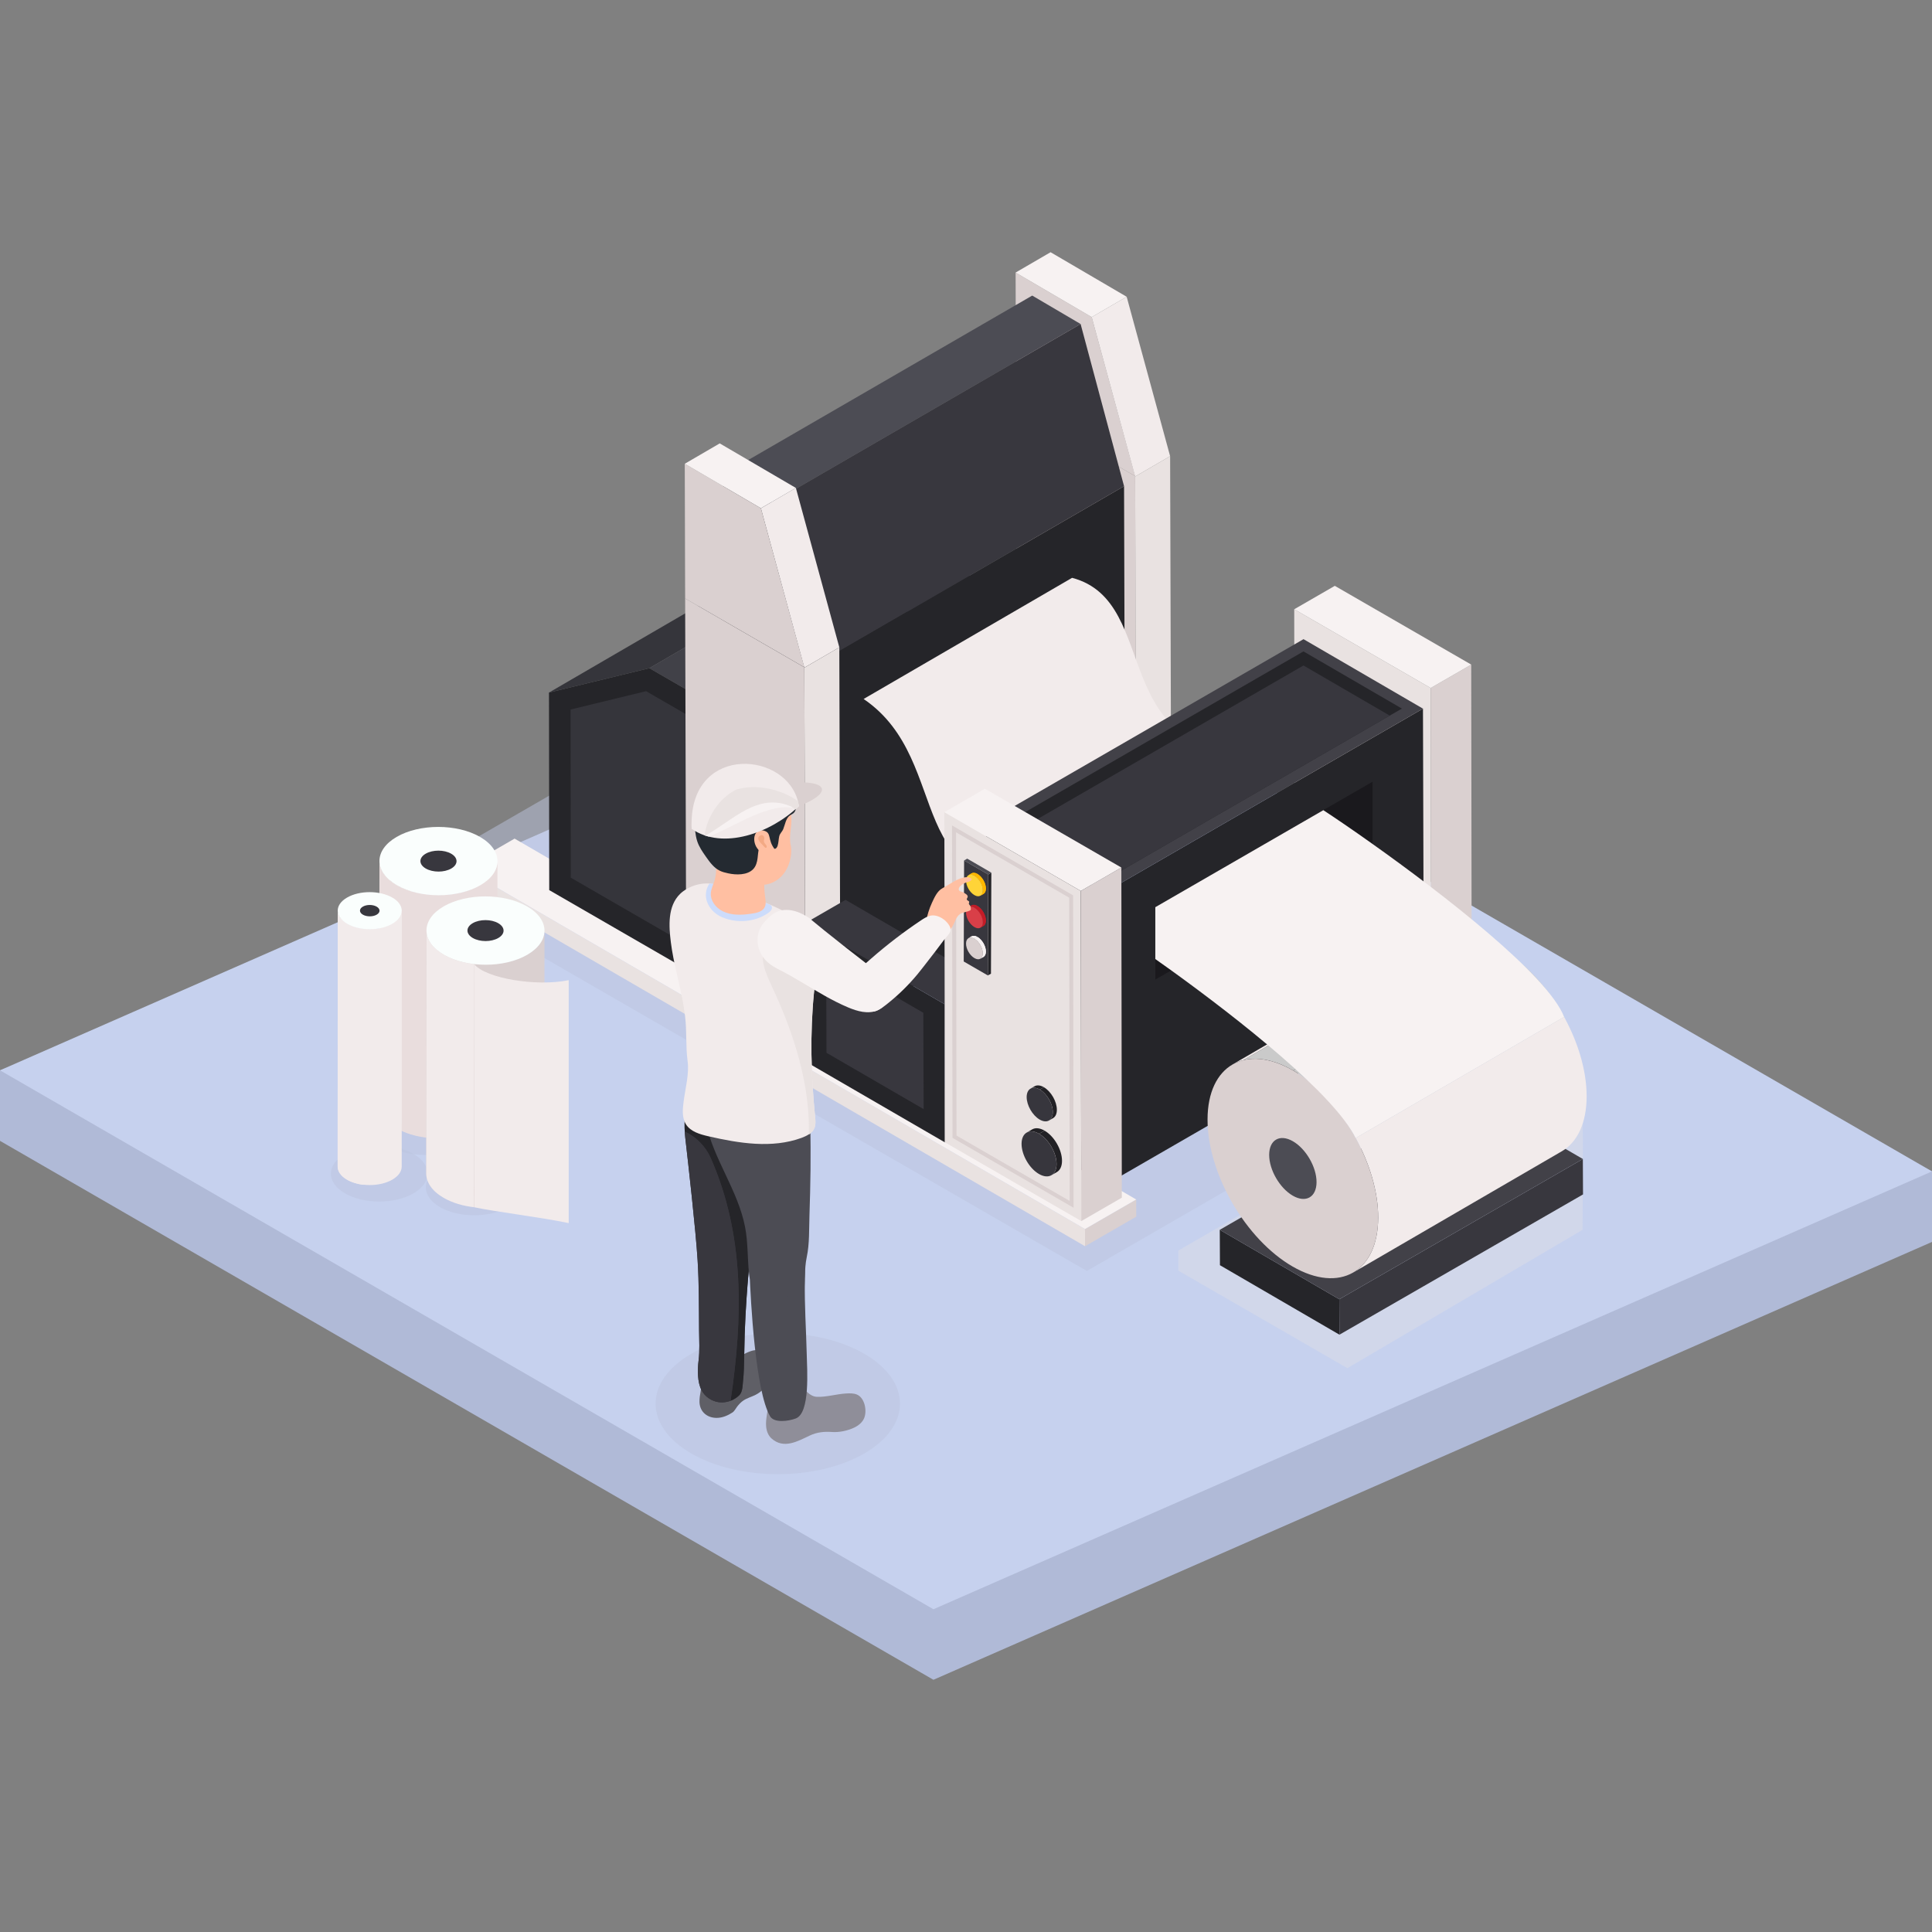 <?xml version="1.0" encoding="UTF-8"?>
<svg id="Layer_1" data-name="Layer 1" xmlns="http://www.w3.org/2000/svg" xmlns:xlink="http://www.w3.org/1999/xlink" version="1.1" viewBox="0 0 458 458">
  <rect x="0" y="0" width="458" height="458" fill="#808080" stroke="none"/>
  <defs>
    <style>
      .cls-1 {
        fill: #ffbfa2;
      }

      .cls-1, .cls-2, .cls-3, .cls-4, .cls-5, .cls-6, .cls-7, .cls-8, .cls-9, .cls-10, .cls-11, .cls-12, .cls-13, .cls-14, .cls-15, .cls-16, .cls-17, .cls-18, .cls-19, .cls-20, .cls-21, .cls-22, .cls-23, .cls-24, .cls-25, .cls-26, .cls-27, .cls-28, .cls-29, .cls-30, .cls-31, .cls-32, .cls-33 {
        stroke-width: 0px;
      }

      .cls-2 {
        fill: #1a191d;
      }

      .cls-3 {
        fill: #414148;
      }

      .cls-4 {
        fill: #38373e;
      }

      .cls-34 {
        clip-path: url(#clippath);
      }

      .cls-5 {
        fill: none;
      }

      .cls-6 {
        fill: #cacaca;
      }

      .cls-7 {
        fill: #fafefd;
      }

      .cls-8 {
        fill: #252529;
      }

      .cls-9 {
        fill: #f7f2f2;
      }

      .cls-10 {
        fill: #f2ebeb;
      }

      .cls-11 {
        fill: #424148;
      }

      .cls-12 {
        fill: #4c4c54;
      }

      .cls-13 {
        fill: #d93f48;
      }

      .cls-14 {
        fill: #ffb700;
      }

      .cls-15 {
        fill: #8f8e99;
      }

      .cls-16 {
        fill: #bcc5df;
        opacity: .5;
      }

      .cls-16, .cls-23 {
        mix-blend-mode: multiply;
      }

      .cls-16, .cls-23, .cls-35 {
        isolation: isolate;
      }

      .cls-17 {
        fill: #b0bad7;
      }

      .cls-36 {
        clip-path: url(#clippath-1);
      }

      .cls-37 {
        clip-path: url(#clippath-4);
      }

      .cls-38 {
        clip-path: url(#clippath-3);
      }

      .cls-39 {
        clip-path: url(#clippath-2);
      }

      .cls-40 {
        clip-path: url(#clippath-7);
      }

      .cls-41 {
        clip-path: url(#clippath-8);
      }

      .cls-42 {
        clip-path: url(#clippath-6);
      }

      .cls-43 {
        clip-path: url(#clippath-5);
      }

      .cls-44 {
        clip-path: url(#clippath-9);
      }

      .cls-18 {
        fill: #5f5f66;
      }

      .cls-19 {
        fill: #37363d;
      }

      .cls-20 {
        fill: #29292d;
      }

      .cls-21 {
        fill: #e9dddd;
      }

      .cls-45 {
        clip-path: url(#clippath-12);
      }

      .cls-46 {
        clip-path: url(#clippath-10);
      }

      .cls-47 {
        clip-path: url(#clippath-11);
      }

      .cls-22 {
        fill: #35353b;
      }

      .cls-23 {
        opacity: .3;
      }

      .cls-23, .cls-26 {
        fill: #e9e2e1;
      }

      .cls-24 {
        fill: #f3a984;
      }

      .cls-25 {
        fill: #242a31;
      }

      .cls-27 {
        fill: #c31c27;
      }

      .cls-28 {
        fill: #cddcfb;
      }

      .cls-29 {
        fill: #ffd438;
      }

      .cls-30 {
        fill: #c6d1ee;
      }

      .cls-31 {
        fill: #dad0d0;
      }

      .cls-32 {
        fill: #fff;
      }

      .cls-33 {
        fill: #222125;
      }
    </style>
    <clipPath id="clippath">
      <path class="cls-5" d="M153.94,158.4l56.74-32.99c-9.29,2.26-14.5,3.52-23.8,5.78l-56.74,32.99c9.29-2.26,14.51-3.52,23.8-5.78Z"/>
    </clipPath>
    <clipPath id="clippath-1">
      <path class="cls-5" d="M244.67,267.74l-1.29.75c.75-.44,1.8-.38,2.95.29l1.29-.75c-1.15-.67-2.2-.73-2.95-.29Z"/>
    </clipPath>
    <clipPath id="clippath-2">
      <path class="cls-5" d="M249.26,278.6l1.29-.75c.74-.43,1.21-1.35,1.21-2.66,0-2.63-1.84-5.84-4.14-7.16l-1.29.75c2.29,1.32,4.14,4.53,4.14,7.16,0,1.31-.47,2.23-1.21,2.66Z"/>
    </clipPath>
    <clipPath id="clippath-3">
      <path class="cls-5" d="M245.25,257.51l-.96.56c.56-.33,1.34-.28,2.2.22l.96-.56c-.86-.5-1.64-.54-2.2-.22Z"/>
    </clipPath>
    <clipPath id="clippath-4">
      <path class="cls-5" d="M248.68,265.63l.96-.56c.56-.32.9-1.01.9-1.99,0-1.97-1.38-4.36-3.09-5.35l-.96.56c1.71.99,3.1,3.39,3.09,5.35,0,.98-.35,1.66-.9,1.99Z"/>
    </clipPath>
    <clipPath id="clippath-5">
      <path class="cls-5" d="M341.58,223.64l-49.42,28.72c3.68-2.14,8.77-1.84,14.39,1.41l49.42-28.72c-5.62-3.25-10.71-3.55-14.39-1.41h0Z"/>
    </clipPath>
    <clipPath id="clippath-6">
      <path class="cls-5" d="M320.81,301.65l49.42-28.72c3.63-2.11,5.88-6.6,5.9-12.97.04-12.83-8.99-28.46-20.16-34.91l-49.42,28.72c11.17,6.45,20.19,22.08,20.16,34.91-.02,6.38-2.27,10.86-5.9,12.97Z"/>
    </clipPath>
    <clipPath id="clippath-7">
      <path class="cls-5" d="M229.59,215.05l.72-.42c.36-.21.87-.18,1.42.14l-.72.42c-.56-.32-1.06-.35-1.42-.14Z"/>
    </clipPath>
    <clipPath id="clippath-8">
      <path class="cls-5" d="M233.14,219.51l-.72.42c.36-.21.58-.65.58-1.28,0-1.27-.89-2.82-1.99-3.45l.72-.42c1.1.64,1.99,2.18,1.99,3.45,0,.63-.22,1.07-.58,1.28Z"/>
    </clipPath>
    <clipPath id="clippath-9">
      <path class="cls-5" d="M229.59,222.4l.72-.42c.36-.21.87-.18,1.42.14l-.72.42c-.56-.32-1.06-.35-1.42-.14Z"/>
    </clipPath>
    <clipPath id="clippath-10">
      <path class="cls-5" d="M233.14,226.85l-.72.42c.36-.21.58-.65.58-1.28,0-1.27-.89-2.82-1.99-3.45l.72-.42c1.1.64,1.99,2.18,1.99,3.45,0,.63-.22,1.07-.58,1.28Z"/>
    </clipPath>
    <clipPath id="clippath-11">
      <path class="cls-5" d="M229.59,207.46l.72-.42c.36-.21.87-.18,1.42.14l-.72.42c-.56-.32-1.06-.35-1.42-.14Z"/>
    </clipPath>
    <clipPath id="clippath-12">
      <path class="cls-5" d="M233.14,211.92l-.72.42c.36-.21.58-.65.58-1.28,0-1.27-.89-2.81-1.99-3.45l.72-.42c1.1.64,1.99,2.18,1.99,3.45,0,.63-.22,1.08-.58,1.28Z"/>
    </clipPath>
  </defs>
  <g class="cls-35">
    <g id="Layer_1-2" data-name="Layer 1">
      <g>
        <g>
          <polygon class="cls-17" points="0 270.45 221.28 398.21 458 294.41 458 277.69 236.72 166.65 0 253.73 0 270.45"/>
          <polygon class="cls-30" points="0 253.73 221.28 381.49 458 277.69 236.72 149.93 0 253.73"/>
        </g>
        <g>
          <path class="cls-16" d="M96.27,208.2l161.38,93.09,47.4-27.37c.03-4.53.04-15.24.07-19.77l-.03-7.69-144.42-75.44-64.4,37.18h0Z"/>
          <path class="cls-23" d="M279.32,296.46l75-43.29,20.89,10.91.03,7.69c-.03,4.53-.04,15.24-.07,19.77l-55.76,32.8-40.08-23.12v-4.75h-.01Z"/>
          <g class="cls-35">
            <polygon class="cls-8" points="289.16 291.54 289.2 299.93 317.53 316.4 317.49 308 289.16 291.54"/>
            <polygon class="cls-4" points="317.49 308 317.53 316.4 375.27 283.15 375.23 274.75 317.49 308"/>
            <polygon class="cls-11" points="289.16 291.54 317.49 308 375.23 274.75 346.9 258.29 289.16 291.54"/>
          </g>
          <g class="cls-35">
            <polygon class="cls-26" points="109.85 205.81 109.86 209.89 257.22 295.43 257.21 291.36 109.85 205.81"/>
            <polygon class="cls-31" points="257.21 291.36 257.22 295.43 269.36 288.43 269.35 284.35 257.21 291.36"/>
            <polygon class="cls-9" points="109.85 205.81 257.21 291.36 269.35 284.35 121.99 198.8 109.85 205.81"/>
          </g>
          <g class="cls-35">
            <g class="cls-35">
              <g class="cls-34">
                <g class="cls-35">
                  <path class="cls-22" d="M153.94,158.4l56.74-32.99c-9.29,2.26-14.5,3.52-23.8,5.78l-56.74,32.99c9.29-2.26,14.51-3.52,23.8-5.78h0Z"/>
                </g>
              </g>
            </g>
            <polygon class="cls-20" points="181.98 240.91 238.72 207.92 238.72 141.6 181.98 174.59 181.98 240.91"/>
            <polygon class="cls-3" points="181.98 174.59 238.72 141.6 210.68 125.41 153.94 158.4 181.98 174.59"/>
            <g>
              <polygon class="cls-8" points="153.94 158.4 130.14 164.18 130.2 211.01 181.98 240.91 181.98 174.59 153.94 158.4"/>
              <polygon class="cls-22" points="176.87 177.54 153.16 163.85 135.26 168.2 135.31 208.06 176.87 232.06 176.87 177.54"/>
            </g>
          </g>
          <g>
            <g>
              <g>
                <polygon class="cls-31" points="240.76 64.61 258.8 75.17 269.1 112.87 240.85 96.55 240.76 64.61"/>
                <polygon class="cls-31" points="269.1 112.87 269.37 206.31 241.11 190 240.85 96.55 269.1 112.87"/>
              </g>
              <polygon class="cls-10" points="258.8 75.17 267.09 70.35 277.39 108.14 269.1 112.96 258.8 75.17"/>
              <polygon class="cls-26" points="277.39 108.14 277.66 201.49 269.37 206.31 269.1 112.96 277.39 108.14"/>
              <polygon class="cls-9" points="240.76 64.61 258.8 75.17 267.09 70.35 249.05 59.79 240.76 64.61"/>
            </g>
            <g>
              <polygon class="cls-8" points="171.43 112.49 171.79 234.62 193.47 247.22 217.63 147.44 182.9 114.29 171.43 112.49"/>
              <polygon class="cls-12" points="171.43 112.49 182.9 119.22 256.17 76.81 244.7 70.07 171.43 112.49"/>
              <g>
                <polygon class="cls-4" points="182.9 119.22 256.17 76.81 266.47 115.26 193.2 157.68 182.9 119.22"/>
                <polygon class="cls-8" points="266.47 115.26 266.73 204.8 193.46 247.22 193.2 157.68 266.47 115.26"/>
              </g>
            </g>
            <g>
              <g>
                <polygon class="cls-31" points="162.33 109.94 180.38 120.49 190.68 158.19 162.42 141.87 162.33 109.94"/>
                <polygon class="cls-31" points="190.68 158.19 190.94 251.64 162.69 235.32 162.42 141.87 190.68 158.19"/>
              </g>
              <polygon class="cls-10" points="180.38 120.49 188.67 115.67 198.97 153.46 190.68 158.28 180.38 120.49"/>
              <polygon class="cls-26" points="198.97 153.46 199.23 246.81 190.94 251.64 190.68 158.28 198.97 153.46"/>
              <polygon class="cls-9" points="162.33 109.94 180.38 120.49 188.67 115.67 170.62 105.11 162.33 109.94"/>
            </g>
          </g>
          <path class="cls-10" d="M300.87,179.03c-39.36,1.27-24.93-36.28-46.72-42.05l-49.42,28.72c22.06,14.99,8.03,48.55,46.72,42.05l49.42-28.72Z"/>
          <g class="cls-35">
            <polygon class="cls-8" points="190.83 218.87 190.94 251.64 223.98 270.8 223.87 238.03 190.83 218.87"/>
            <polygon class="cls-4" points="195.85 226.73 195.93 249.58 218.96 262.93 218.88 240.09 195.85 226.73"/>
            <polygon class="cls-4" points="223.87 238.03 223.98 270.8 233.59 265.25 233.48 232.48 223.87 238.03"/>
            <polygon class="cls-4" points="190.83 218.87 223.87 238.03 233.48 232.48 200.44 213.32 190.83 218.87"/>
          </g>
          <g class="cls-35">
            <polygon class="cls-26" points="306.81 144.43 306.93 222.69 339.27 241.36 339.16 163.1 306.81 144.43"/>
            <polygon class="cls-31" points="339.16 163.1 339.27 241.36 348.88 235.81 348.77 157.55 339.16 163.1"/>
            <polygon class="cls-9" points="306.81 144.43 339.16 163.1 348.77 157.55 316.43 138.88 306.81 144.43"/>
          </g>
          <g class="cls-35">
            <polygon class="cls-8" points="233.72 194.99 233.91 264.32 262.24 280.78 262.05 211.45 233.72 194.99"/>
            <polygon class="cls-8" points="262.05 211.45 262.24 280.78 337.53 237.32 337.33 167.99 262.05 211.45"/>
            <polygon class="cls-2" points="273.88 215.05 273.88 232.22 277.66 230.04 325.39 202.48 325.39 185.31 313.7 192.05 273.88 215.05"/>
            <g>
              <polygon class="cls-11" points="233.72 194.99 262.05 211.45 337.33 167.99 309.01 151.52 233.72 194.99"/>
              <polygon class="cls-8" points="238.72 195 241.61 196.67 262.05 208.56 329.45 169.64 332.34 167.98 309 154.42 238.72 195"/>
              <polygon class="cls-4" points="241.61 196.67 262.05 208.56 329.45 169.64 309 157.76 241.61 196.67"/>
            </g>
          </g>
          <g class="cls-35">
            <g>
              <polygon class="cls-26" points="223.87 192.53 223.99 270.79 256.33 289.47 256.21 211.21 223.87 192.53"/>
              <path class="cls-31" d="M225.8,269.74l-.11-74.06,28.7,16.57.11,74.06-28.7-16.57ZM226.64,197.31l.11,71.89,26.82,15.49-.11-71.89-26.82-15.49h0Z"/>
            </g>
            <polygon class="cls-31" points="256.21 211.21 256.33 289.47 265.94 283.92 265.83 205.66 256.21 211.21"/>
            <polygon class="cls-9" points="223.87 192.53 256.21 211.21 265.83 205.66 233.48 186.98 223.87 192.53"/>
          </g>
          <g class="cls-35">
            <g class="cls-35">
              <g class="cls-36">
                <g class="cls-35">
                  <path class="cls-33" d="M246.33,268.78l1.29-.75c-1.15-.67-2.2-.73-2.95-.29l-1.29.75c.75-.44,1.8-.38,2.95.29h0Z"/>
                </g>
              </g>
            </g>
            <g class="cls-35">
              <g class="cls-39">
                <g class="cls-35">
                  <path class="cls-33" d="M249.26,278.6l1.29-.75c.74-.43,1.21-1.35,1.21-2.66,0-2.63-1.84-5.84-4.14-7.16l-1.29.75c2.29,1.32,4.14,4.53,4.14,7.16,0,1.31-.47,2.23-1.21,2.66h0Z"/>
                </g>
              </g>
            </g>
            <path class="cls-19" d="M246.33,268.78c-2.29-1.32-4.15-.26-4.16,2.37,0,2.63,1.84,5.84,4.13,7.16,2.29,1.32,4.15.26,4.16-2.37,0-2.63-1.84-5.84-4.14-7.16h0Z"/>
          </g>
          <g class="cls-35">
            <g class="cls-35">
              <g class="cls-38">
                <g class="cls-35">
                  <path class="cls-33" d="M246.49,258.29l.96-.56c-.86-.5-1.64-.54-2.2-.22l-.96.56c.56-.33,1.34-.28,2.2.22h0Z"/>
                </g>
              </g>
            </g>
            <g class="cls-35">
              <g class="cls-37">
                <g class="cls-35">
                  <path class="cls-33" d="M248.68,265.63l.96-.56c.56-.32.9-1.01.9-1.99,0-1.97-1.38-4.36-3.09-5.35l-.96.56c1.71.99,3.1,3.39,3.09,5.35,0,.98-.35,1.66-.9,1.99h0Z"/>
                </g>
              </g>
            </g>
            <path class="cls-19" d="M246.49,258.29c-1.71-.99-3.1-.19-3.11,1.77,0,1.97,1.38,4.36,3.09,5.35,1.71.99,3.11.19,3.11-1.77s-1.38-4.36-3.09-5.35Z"/>
          </g>
          <g>
            <g class="cls-35">
              <g class="cls-35">
                <g class="cls-43">
                  <g class="cls-35">
                    <path class="cls-6" d="M306.55,253.77l49.42-28.72c-4.41-2.55-8.5-3.28-11.84-2.44l-49.42,28.72c3.33-.84,7.42-.1,11.83,2.44h.01Z"/>
                    <path class="cls-10" d="M294.71,251.33l49.42-28.72c-.91.23-1.77.58-2.55,1.03l-49.42,28.72c.79-.46,1.64-.81,2.55-1.03h0Z"/>
                  </g>
                </g>
              </g>
              <g class="cls-35">
                <g class="cls-42">
                  <g class="cls-35">
                    <path class="cls-10" d="M320.81,301.65l49.42-28.72c3.63-2.11,5.88-6.6,5.9-12.97.02-6.1-2.01-12.82-5.34-18.9l-49.42,28.72c3.33,6.07,5.36,12.8,5.34,18.9-.02,6.38-2.27,10.86-5.9,12.97h0Z"/>
                    <path class="cls-6" d="M321.37,269.78l49.42-28.72c-3.68-6.71-8.95-12.63-14.82-16.02l-49.42,28.72c5.86,3.39,11.14,9.3,14.82,16.02h0Z"/>
                  </g>
                </g>
              </g>
              <path class="cls-31" d="M306.55,253.77c-11.17-6.45-20.25-1.27-20.29,11.56-.04,12.83,8.99,28.46,20.16,34.91s20.25,1.27,20.29-11.56-8.99-28.46-20.16-34.91h0Z"/>
              <path class="cls-12" d="M306.5,270.55c-3.1-1.79-5.62-.35-5.63,3.21s2.5,7.9,5.6,9.69,5.62.35,5.63-3.21-2.5-7.9-5.6-9.69Z"/>
            </g>
            <path class="cls-9" d="M273.88,215.05v12.3c1.21.85,2.47,1.75,3.78,2.69,16.05,11.58,38.58,29.33,43.71,39.75l49.42-28.72c-3.85-9.93-28.79-29.19-45.4-40.99-4.85-3.45-8.99-6.26-11.68-8.02l-39.82,22.99h0Z"/>
          </g>
          <g>
            <g class="cls-35">
              <polygon class="cls-8" points="234.18 231.24 234.92 230.82 235.01 206.87 234.27 207.3 234.18 231.24"/>
              <polygon class="cls-12" points="234.27 207.3 235.01 206.87 229.29 203.55 228.55 203.98 234.27 207.3"/>
              <polygon class="cls-4" points="228.55 203.98 228.46 227.93 234.18 231.24 234.27 207.3 228.55 203.98"/>
            </g>
            <g class="cls-35">
              <g class="cls-35">
                <path class="cls-27" d="M229.59,215.05l.72-.42c.36-.21.87-.18,1.42.14l-.72.42c-.56-.32-1.06-.35-1.42-.14Z"/>
                <g class="cls-40">
                  <g class="cls-35">
                    <path class="cls-27" d="M229.59,215.05l.72-.42c.36-.21.87-.18,1.42.14l-.72.42c-.56-.32-1.06-.35-1.42-.14h0Z"/>
                  </g>
                </g>
              </g>
              <g class="cls-35">
                <path class="cls-27" d="M233.14,219.51l-.72.42c.36-.21.58-.65.58-1.28,0-1.27-.89-2.82-1.99-3.45l.72-.42c1.1.64,1.99,2.18,1.99,3.45,0,.63-.22,1.07-.58,1.28Z"/>
                <g class="cls-41">
                  <g class="cls-35">
                    <path class="cls-27" d="M231.01,215.19l.72-.42c1.1.64,1.99,2.18,1.99,3.45,0,.63-.22,1.07-.58,1.28l-.72.42c.36-.21.58-.65.58-1.28,0-1.27-.89-2.82-1.99-3.45h0Z"/>
                  </g>
                </g>
              </g>
              <path class="cls-13" d="M231.01,215.19c1.1.64,1.99,2.18,1.99,3.45s-.9,1.78-2,1.14c-1.11-.64-2-2.18-1.99-3.45,0-1.27.9-1.78,2.01-1.14h0Z"/>
            </g>
            <g class="cls-35">
              <g class="cls-35">
                <path class="cls-9" d="M229.59,222.4l.72-.42c.36-.21.87-.18,1.42.14l-.72.42c-.56-.32-1.06-.35-1.42-.14Z"/>
                <g class="cls-44">
                  <g class="cls-35">
                    <path class="cls-9" d="M229.59,222.4l.72-.42c.36-.21.87-.18,1.42.14l-.72.42c-.56-.32-1.06-.35-1.42-.14h0Z"/>
                  </g>
                </g>
              </g>
              <g class="cls-35">
                <path class="cls-9" d="M233.14,226.85l-.72.42c.36-.21.58-.65.58-1.28,0-1.27-.89-2.82-1.99-3.45l.72-.42c1.1.64,1.99,2.18,1.99,3.45,0,.63-.22,1.07-.58,1.28Z"/>
                <g class="cls-46">
                  <g class="cls-35">
                    <path class="cls-9" d="M231.01,222.54l.72-.42c1.1.64,1.99,2.18,1.99,3.45,0,.63-.22,1.07-.58,1.28l-.72.42c.36-.21.58-.65.58-1.28,0-1.27-.89-2.82-1.99-3.45h0Z"/>
                  </g>
                </g>
              </g>
              <path class="cls-31" d="M231.01,222.54c1.1.64,1.99,2.18,1.99,3.45s-.9,1.78-2,1.14c-1.11-.64-2-2.18-1.99-3.45,0-1.27.9-1.78,2.01-1.14h0Z"/>
            </g>
            <g class="cls-35">
              <g class="cls-35">
                <path class="cls-14" d="M229.59,207.46l.72-.42c.36-.21.87-.18,1.42.14l-.72.42c-.56-.32-1.06-.35-1.42-.14Z"/>
                <g class="cls-47">
                  <g class="cls-35">
                    <path class="cls-14" d="M229.59,207.46l.72-.42c.36-.21.87-.18,1.42.14l-.72.42c-.56-.32-1.06-.35-1.42-.14h0Z"/>
                  </g>
                </g>
              </g>
              <g class="cls-35">
                <path class="cls-14" d="M233.14,211.92l-.72.42c.36-.21.58-.65.58-1.28,0-1.27-.89-2.81-1.99-3.45l.72-.42c1.1.64,1.99,2.18,1.99,3.45,0,.63-.22,1.08-.58,1.28Z"/>
                <g class="cls-45">
                  <g class="cls-35">
                    <path class="cls-14" d="M231.01,207.6l.72-.42c1.1.64,1.99,2.18,1.99,3.45,0,.63-.22,1.08-.58,1.28l-.72.42c.36-.21.58-.65.58-1.28,0-1.27-.89-2.81-1.99-3.45h0Z"/>
                  </g>
                </g>
              </g>
              <path class="cls-29" d="M231.01,207.6c1.1.64,1.99,2.18,1.99,3.45s-.9,1.78-2,1.15c-1.11-.64-2-2.18-1.99-3.45,0-1.27.9-1.78,2.01-1.14h0Z"/>
            </g>
          </g>
        </g>
        <g id="man">
          <path class="cls-16" d="M163.9,320.92c-11.31,6.53-11.31,17.12,0,23.65s29.65,6.53,40.96,0,11.31-17.12,0-23.65-29.65-6.53-40.96,0Z"/>
          <g>
            <path class="cls-15" d="M182.1,332.69c0-.2,0-.4,0-.6-.13-2.04.65-3.76,1.39-5.65.28-.7.58-1.44,1.17-1.91,1.35-1.07,3.48-.13,4.34,1.36.4.69.61,1.47.97,2.19.68,1.36,2.03,2.98,3.67,3.05,2.2.1,4.67-.66,6.9-.79.87-.05,1.77-.08,2.57.24,1.9.77,2.45,3.84,1.77,5.55-.42,1.06-1.37,1.82-2.4,2.31-1.54.73-3.57,1.16-5.27,1.03-1.82-.14-3.57.05-5.24.84-2.87,1.36-6.21,3.3-9.11.66-.77-.71-1.15-1.76-1.24-2.81-.16-1.85.47-3.64.49-5.48h0Z"/>
            <g id="man-2">
              <path class="cls-18" d="M166.32,328.49c.22-.7.72-.51,1.27-.67.68-.2,1.32-.68,1.84-1.14.67-.6,1.26-1.29,1.88-1.93,1.62-1.68,3.55-3.05,5.66-4.04.65-.3,1.33-.57,2.04-.64,1.35-.13,2.65.48,3.88,1.08,1.18.58,1.18,1.34,1.24,2.51.03.56,0,1.13-.13,1.68-.29,1.1-1.05,2-1.82,2.83-.9.95-1.86,1.87-3.03,2.47-.95.49-2.01.76-2.9,1.35-.6.4-1.09.93-1.53,1.5-.34.45-.6,1.03-1.08,1.35-1,.66-2.19,1.19-3.4,1.27-2.37.17-4.33-1.27-4.42-3.71-.03-.88.12-1.75.28-2.61.1-.54.13-.97.23-1.28v-.02Z"/>
            </g>
            <path class="cls-4" d="M183.77,268.21c-.5-.66-1.4-.81-2.22-.95-3.56-.63-7.04-2.05-10.55-2.9-1.58-.38-3.16-.64-4.75-.68l-3.47-3.13c-.43,3.02-.68,6.09-.34,9.12.76,6.6,2.48,21.83,2.93,29.09.34,5.54.31,11.09.35,16.64.02,2.39.18,4.78-.12,7.14-.27,2.15-.31,5.09.71,7.04.81,1.55,2.43,2.63,4.17,2.84s3.55-.45,4.79-1.68c.79-.78.76-2.32.87-3.37.11-.95.16-1.9.2-2.85.1-2.74.1-5.49.19-8.24.1-2.9.25-5.79.45-8.68.13-1.9.28-3.8.45-5.69.09-1.05.19-2.09.29-3.14.09-.89-.08-2.63.34-3.4,1.82-3.33,3.38-6.92,3.64-8.88.38-2.8.37-5.63.66-8.43.26-2.57,1.2-4.93,1.66-7.47.15-.81.24-1.72-.26-2.37h.01Z"/>
            <path class="cls-8" d="M168.43,274.4c-1.15-2.53-3.3-4.87-6.1-6.15-.14-2.57.09-5.15.45-7.7l3.47,3.13c1.6.03,3.18.3,4.75.68,3.51.85,6.99,2.26,10.55,2.9.81.14,1.72.3,2.22.95.5.65.4,1.57.26,2.37-.46,2.54-1.4,4.9-1.66,7.47-.29,2.81-.28,5.64-.66,8.43-.27,1.97-1.83,5.55-3.64,8.88-.42.77-.26,2.51-.34,3.4-.1,1.05-.2,2.09-.29,3.14-.17,1.9-.32,3.79-.45,5.69-.2,2.89-.35,5.79-.45,8.68-.09,2.74-.09,5.49-.19,8.24-.04.95-.09,1.9-.2,2.85-.12,1.04-.09,2.58-.87,3.37-.59.59-1.31,1.04-2.09,1.34,2.9-19.56,3.42-39.27-4.76-57.67h0Z"/>
            <path class="cls-4" d="M168.43,274.4c8.18,18.41,7.67,38.12,4.76,57.67-.86.32-1.79.45-2.7.35-1.74-.21-3.36-1.29-4.17-2.84-1.02-1.96-.99-4.9-.71-7.04.3-2.36.14-4.75.12-7.14-.04-5.55,0-11.1-.35-16.64-.45-7.26-2.18-22.49-2.93-29.09-.05-.47-.09-.94-.12-1.41,2.8,1.28,4.94,3.61,6.1,6.15h0Z"/>
            <path class="cls-12" d="M190.8,303.33v.37c-.1,5.74.3,11.46.44,17.19.09,3.82.86,14.06-2.59,15.37-1.71.65-5.15,1.13-6.1-.52-3.53-6.15-4.59-27.61-4.84-33.67-.06-1.53.1-.97,0-2.49-.07-1.22-.56-2.96-.22-4.14.66-2.27,3.66-.98,5.13-.47,2.13.73,4.8,1.1,6.63,2.51s1.6,3.77,1.54,5.86h0Z"/>
            <path class="cls-12" d="M191.23,263.61c-1.93-1.74-7.87.39-10.11.52-2.06.12-4.13.14-6.2.12-.92,0-2.09.16-2.98-.05-.77-.19-1.38-.79-2.19-.98-.63-.15-2.41-1.46-2.91-1.05-.76.63.29,3.18.51,4.15,1.89,8.62,7.59,15.89,9.27,24.52.71,3.63.56,7.37.94,11.05.05.45.1.92.28,1.34.31.73.96,1.25,1.62,1.69,1.62,1.08,3.47,1.8,5.39,2.14,1.03.18,2.07.26,3.12.21.79-.03,1.8-.41,2.52,0,.45-3.08.12-6.26.76-9.28.67-3.18.53-6.62.64-9.88.24-7.17.37-14.35.18-21.52-.02-.89-.07-1.83-.53-2.59-.09-.14-.2-.27-.32-.38h.01Z"/>
            <g>
              <path class="cls-32" d="M194.61,227.39c.06.82-.07,2.42-.87,2.95-.66.44-2.1.28-2.85.35-2.35.22-4.7.37-7.05.52-1.07.07-2.13.14-3.2.17-3.12.1-6.23-.11-9.28-.61-1.18-.2-3.14-.48-4.08-1.27-.93-.78-1.02-2.04-.86-3.29.28-2.24,1.39-4.44,3.52-5.29,2.14-.86,4.25-.49,6.37-.22,4.9.63,9.74,1.56,14.49,2.81.84.22,1.7.46,2.41.97.81.58,1.32,1.72,1.41,2.91h-.01Z"/>
              <path class="cls-1" d="M219.47,219.33c.03-.29.02-.58.07-.88.27-1.53.74-3.03,1.39-4.44.56-1.2,1.24-2.78,2.46-3.43.8-.43,1.56-.91,2.34-1.38.82-.5,1.65-.91,2.59-1.14.66-.16,1.42-.21,1.94.22.04.03.08.07.09.12,0,.04,0,.08-.02.12-.11.25-.4.37-.65.48-.34.15-.71.2-1.05.36-.36.17-.69.4-.97.68-.23.22-.5.63-.34.96.14.29.41.33.67.41.36.11.68.31.99.53.23.16.47.4.42.68-.04.22-.28.42-.2.63.11.31.52.24.55.61,0,.14-.1.26-.07.4.03.17.22.29.3.44.13.22.15.49.17.74,0,.09,0,.18-.03.25s-.11.11-.18.15c-.65.33-1.33.37-1.99.64-.51.21-.89.64-1.17,1.11s-.46.99-.7,1.48c-.29.6-.65,1.16-1.07,1.67-.36.43-1.13,1.26-1.28,1.5l-4.25-2.91h-.01Z"/>
              <path class="cls-10" d="M193.78,224.7v-.22c-.03-1.29-.03-2.79-.78-3.91-.65-.98-1.93-1.49-2.89-2.11-3.23-2.06-6.69-3.77-10.29-5.07-5.49-1.98-11.09-6-16.94-2.7-.6.34-1.16.73-1.65,1.21-3.01,2.94-2.67,7.67-2.2,11.47.61,4.89,2.06,9.63,2.91,14.47.18,1.01.33,2.03.46,3.04.44,3.52.13,7.14.6,10.62.42,3.03-.53,6.5-.93,9.54-.25,1.88-.45,3.94.57,5.53,1.11,1.71,3.28,2.33,5.27,2.79,7.29,1.67,15.08,2.95,22.11.38,1.25-.46,2.56-1.14,3.06-2.38.33-.81.24-1.72.15-2.6-.98-9.84-1.25-19.78-.26-29.62.35-3.48.86-6.97.8-10.48v.04Z"/>
              <path class="cls-26" d="M181.41,230.11c-.69-2.14-.92-4.35.12-6.59,1-2.15,2.97-3.8,5.24-4.46,2-.58,4.97-.38,6.23,1.52.75,1.12.75,2.62.78,3.91v.22c.06,3.51-.45,6.99-.8,10.48-.99,9.84-.72,19.78.26,29.62.09.87.17,1.78-.15,2.6-.26.66-.76,1.16-1.35,1.55.1-3.95-.26-7.91-.95-11.8-.95-5.32-2.53-10.52-4.48-15.56-.98-2.54-2.07-5.05-3.22-7.52-.6-1.29-1.22-2.61-1.66-3.96h-.02Z"/>
              <path class="cls-28" d="M182.63,214.53c-.99-.42-2.06-.86-2.81-1.13-3.81-1.37-7.68-3.73-11.64-3.94-1.91,2.88-.37,6.18,2.45,7.72,3.54,1.77,8.2,1.57,11.57-.81.67-.47,1.18-1.28.44-1.85h-.01Z"/>
              <path class="cls-9" d="M192.05,217.77c-2.16-1.5-4.97-2.67-7.6-1.73-.99.35-1.83,1.05-2.57,1.8-.6.61-1.15,1.26-1.56,2.01-.95,1.73-.96,3.89-.19,5.69.96,2.24,2.61,3.33,4.7,4.39,1.83.93,3.61,1.96,5.37,3.01,3.53,2.09,7.02,4.26,10.81,5.86,2.22.94,4.77,1.67,6.98.72,1.49-.64,2.63-2.04,2.95-3.63.79-3.86-2.09-4.77-2.48-5.08-12.33-9.5-16.71-13.24-16.43-13.04h.02Z"/>
              <path class="cls-9" d="M223.71,217.94c.66.49,1.76,1.66,1.63,2.61-.11.79-1.19,1.76-1.63,2.36-1.4,1.9-2.84,3.76-4.29,5.62-.66.84-1.31,1.69-1.99,2.51-2,2.4-4.21,4.59-6.61,6.54-.93.75-2.44,2.03-3.66,2.22-1.2.18-2.2-.59-3.04-1.54-1.49-1.69-2.4-3.98-1.63-6.14.78-2.17,2.45-3.51,4.06-4.91,3.72-3.25,7.63-6.25,11.71-8.98.73-.49,1.47-.97,2.32-1.16.97-.22,2.16.15,3.11.87h.02Z"/>
              <path class="cls-1" d="M181.28,208.63c.21-1.45,1.31-1.11.75-2.43-.47-1.12-1.19-2.14-2.14-2.89-.96-.74-2.17-1.18-3.38-1.11-.42.02-.7.26-1.11.26-1.14,0-2.29-.21-3.43-.05-1.13.16-2.18.25-2.18,1.53,0,1.71.08,3.35-.47,5.03-.29.9-.73,1.76-.81,2.7-.15,1.85,1.19,3.57,2.86,4.37,2.05.99,4.37.9,6.55.59,1.1-.16,2.64-.38,3.28-1.42.48-.79.28-1.82.17-2.68-.16-1.3-.29-2.59-.1-3.9h0Z"/>
              <g>
                <path class="cls-1" d="M186.15,190.08c.69.84,1.23,1.78,1.39,2.89.37,2.46-.62,4.99-.09,7.44.52,2.37-.5,7.74-5.17,9.12-2.36.7-7.02-.12-8.52-.84-2.01-.96-3.34-2.91-4.53-4.8-9.75-15.48,10.3-21.85,16.92-13.8h0Z"/>
                <path class="cls-25" d="M166.38,187.04c.47-.49,1.05-.9,1.76-1.23.21-.1.44-.19.59-.37.11-.14.17-.31.25-.47.33-.71.99-1.22,1.68-1.6,2.6-1.45,5.76-1.52,8.7-1.09.99.14,1.99.34,2.92.74,1.05.45,1.99,1.15,2.83,1.93,1.19,1.1,2.32,2.39,2.94,3.91.29.71.35,1.45.55,2.17.18.64-.04,1.4-.58,1.81-.23.18-.5.29-.74.45-.99.67-1.17,2.21-1.6,3.25-.27.66-.8,1.02-.96,1.73-.16.74-.15,1.51-.38,2.23-.11.34-.34.71-.7.73-.15,0-.29-.05-.42-.12-.42-.26-.63-.74-.77-1.21s-.23-.97-.49-1.38c-.04-.06-.08-.12-.15-.15-.05-.02-.12,0-.17,0-.5.1-.83.47-1.07.89-.29.51-.45,1.09-.6,1.66-.24.89-.27,1.65-.38,2.54-.11.9-.37,1.86-1,2.54-1.42,1.53-4.14,1.44-5.98,1.03-.67-.15-1.34-.3-1.95-.6-1.42-.68-2.39-2.03-3.3-3.32-.83-1.18-1.67-2.39-2.1-3.76-.25-.77-.36-1.58-.47-2.39-.45-3.26-.79-7.45,1.59-9.91h0Z"/>
                <path class="cls-1" d="M180.87,196.87c-1.83-.4-2.64,1.83-1.64,3.79.29.57.88,1.13,1.31,1.61,2.9,3.32,4.19.38,3.27-.74-2.12-2.6-.64-4.17-2.95-4.67h0Z"/>
                <path class="cls-24" d="M180.91,200.44c-.18-.23-2.11-1.78-.55-2.42.43-.18.82.24.82.67,0,.22-.1.44-.1.66,0,.13.04.26.09.38.14.33.74.72.55,1.15-.17.38-.7-.31-.81-.44Z"/>
              </g>
            </g>
          </g>
          <g>
            <path class="cls-31" d="M183.27,186.11c6.17-1.12,11.21-.77,11.57.89.39,1.8-4.85,4.44-11.69,5.91-.36.08-.72.15-1.07.22l1.19-7.02h0Z"/>
            <path class="cls-10" d="M163.96,196.48c-.05-.65-.03-1.31,0-1.97.54-18.06,22.58-16.29,25.27-4.27.07.29.1.59.11.88-6.5,6.3-17.97,10.52-25.38,5.36h0Z"/>
            <path class="cls-9" d="M189.3,190.69c.02.15.03.29.04.44-.2.19-.4.38-.61.57-6.18-1.77-14.45,4.2-20.7,6.63-.29-.08-.58-.16-.87-.26,2.25-9.61,14.16-9.43,22.14-7.39h0Z"/>
            <path class="cls-26" d="M174.53,187.18c4.84-1.45,10.6-.09,14.6,2.71.03.12.06.24.09.36.07.29.1.59.11.88-.27.26-.55.52-.84.77-.3-.27-.61-.51-.95-.71-7.93-3.47-13.9,3.37-20.34,6.9-.06-.02-.11-.03-.17-.05.55-4.45,3.53-8.88,7.49-10.86h0Z"/>
          </g>
        </g>
        <g>
          <path class="cls-16" d="M98,273.54c4.48,2.58,4.48,6.77,0,9.36-4.47,2.58-11.73,2.58-16.2,0-4.48-2.58-4.48-6.77,0-9.36,4.47-2.58,11.73-2.58,16.2,0Z"/>
          <path class="cls-16" d="M108.68,262.49c4.48,2.58,4.48,6.77,0,9.36-4.47,2.58-11.73,2.58-16.2,0s-4.47-6.77,0-9.36c4.47-2.58,11.73-2.58,16.2,0Z"/>
          <path class="cls-16" d="M120.51,276.8c4.47,2.58,4.47,6.77,0,9.36-4.47,2.58-11.73,2.58-16.2,0-4.48-2.58-4.48-6.77,0-9.36,4.47-2.58,11.73-2.58,16.2,0Z"/>
          <g>
            <path class="cls-21" d="M117.93,204.09l-.06,57.63c0,2.06-1.36,4.12-4.07,5.69-5.44,3.16-14.3,3.16-19.78,0-2.76-1.59-4.13-3.68-4.13-5.77l.06-57.61c0,2.08,1.38,4.17,4.13,5.76,1.98,1.14,4.39,1.87,6.93,2.19.14.02.28.03.43.05,4.38.47,9.05-.28,12.42-2.24,2.71-1.57,4.06-3.63,4.07-5.69h0Z"/>
            <g class="cls-35">
              <g class="cls-35">
                <path class="cls-21" d="M101.26,212.07l-.06,57.63c-2.63-.3-5.13-1.04-7.17-2.22-2.76-1.59-4.13-3.68-4.13-5.77l.06-57.62c0,2.09,1.37,4.18,4.13,5.77,2.04,1.18,4.55,1.92,7.17,2.22h0Z"/>
              </g>
              <path class="cls-7" d="M113.8,198.4c5.48,3.16,5.51,8.29.06,11.46-5.44,3.16-14.3,3.16-19.78,0-5.48-3.16-5.51-8.29-.06-11.46,5.44-3.16,14.3-3.16,19.78,0Z"/>
              <path class="cls-4" d="M106.96,202.38c1.68.97,1.69,2.54.02,3.51-1.67.97-4.37.97-6.05,0s-1.69-2.54-.02-3.51c1.67-.97,4.37-.97,6.05,0Z"/>
            </g>
          </g>
          <g>
            <path class="cls-10" d="M95.26,215.86l-.03,60.69c0,1.12-.74,2.23-2.21,3.09-2.95,1.72-7.76,1.72-10.73,0-1.5-.86-2.24-2-2.24-3.13l.03-60.69c0,1.13.75,2.26,2.24,3.12,1.07.62,2.38,1.01,3.76,1.19.08,0,.15.02.23.03,2.37.25,4.91-.15,6.74-1.21,1.47-.85,2.2-1.97,2.21-3.09h0Z"/>
            <g class="cls-35">
              <g class="cls-35">
                <path class="cls-10" d="M86.2,220.19l-.03,60.69c-1.42-.16-2.78-.56-3.89-1.2-1.5-.86-2.24-2-2.24-3.13l.03-60.69c0,1.13.74,2.27,2.24,3.13,1.11.64,2.47,1.04,3.89,1.2h0Z"/>
              </g>
              <path class="cls-7" d="M93,212.77c2.97,1.72,2.99,4.5.03,6.22-2.95,1.72-7.76,1.72-10.73,0-2.97-1.72-2.99-4.5-.03-6.21,2.95-1.72,7.76-1.72,10.73,0h0Z"/>
              <path class="cls-4" d="M89.29,214.93c.91.53.91,1.38.01,1.9-.9.53-2.37.53-3.28,0-.91-.52-.91-1.38-.01-1.9.9-.53,2.37-.53,3.28,0Z"/>
            </g>
          </g>
          <g>
            <g>
              <path class="cls-31" d="M129.08,220.56l-.06,57.63c0,2.06-1.36,4.12-4.07,5.69-5.44,3.16-14.3,3.16-19.78,0-2.76-1.59-4.13-3.68-4.13-5.77l.06-57.61c0,2.08,1.38,4.17,4.13,5.76,1.98,1.14,4.39,1.87,6.93,2.19.14.02.28.03.43.05,4.38.47,9.05-.28,12.42-2.24,2.71-1.57,4.06-3.63,4.07-5.69h0Z"/>
              <g class="cls-35">
                <g class="cls-35">
                  <path class="cls-10" d="M112.41,228.55l-.06,57.63c-2.63-.3-5.13-1.04-7.17-2.22-2.76-1.59-4.14-3.68-4.13-5.77l.06-57.63c0,2.09,1.37,4.18,4.13,5.77,2.04,1.18,4.55,1.92,7.17,2.22h0Z"/>
                </g>
                <path class="cls-7" d="M124.95,214.87c5.48,3.16,5.51,8.29.06,11.46-5.44,3.16-14.3,3.16-19.78,0-5.48-3.16-5.51-8.29-.06-11.46,5.44-3.16,14.3-3.16,19.78,0Z"/>
                <path class="cls-4" d="M118.11,218.85c1.68.97,1.69,2.54.02,3.51s-4.37.97-6.05,0-1.69-2.54-.02-3.51c1.67-.97,4.38-.97,6.05,0Z"/>
              </g>
            </g>
            <path class="cls-10" d="M112.41,228.55v57.64c4.61,1.02,16.05,2.4,22.41,3.76v-57.59c-7.77,1.59-19.73-.45-22.41-3.8h0Z"/>
          </g>
        </g>
      </g>
    </g>
  </g>
</svg>